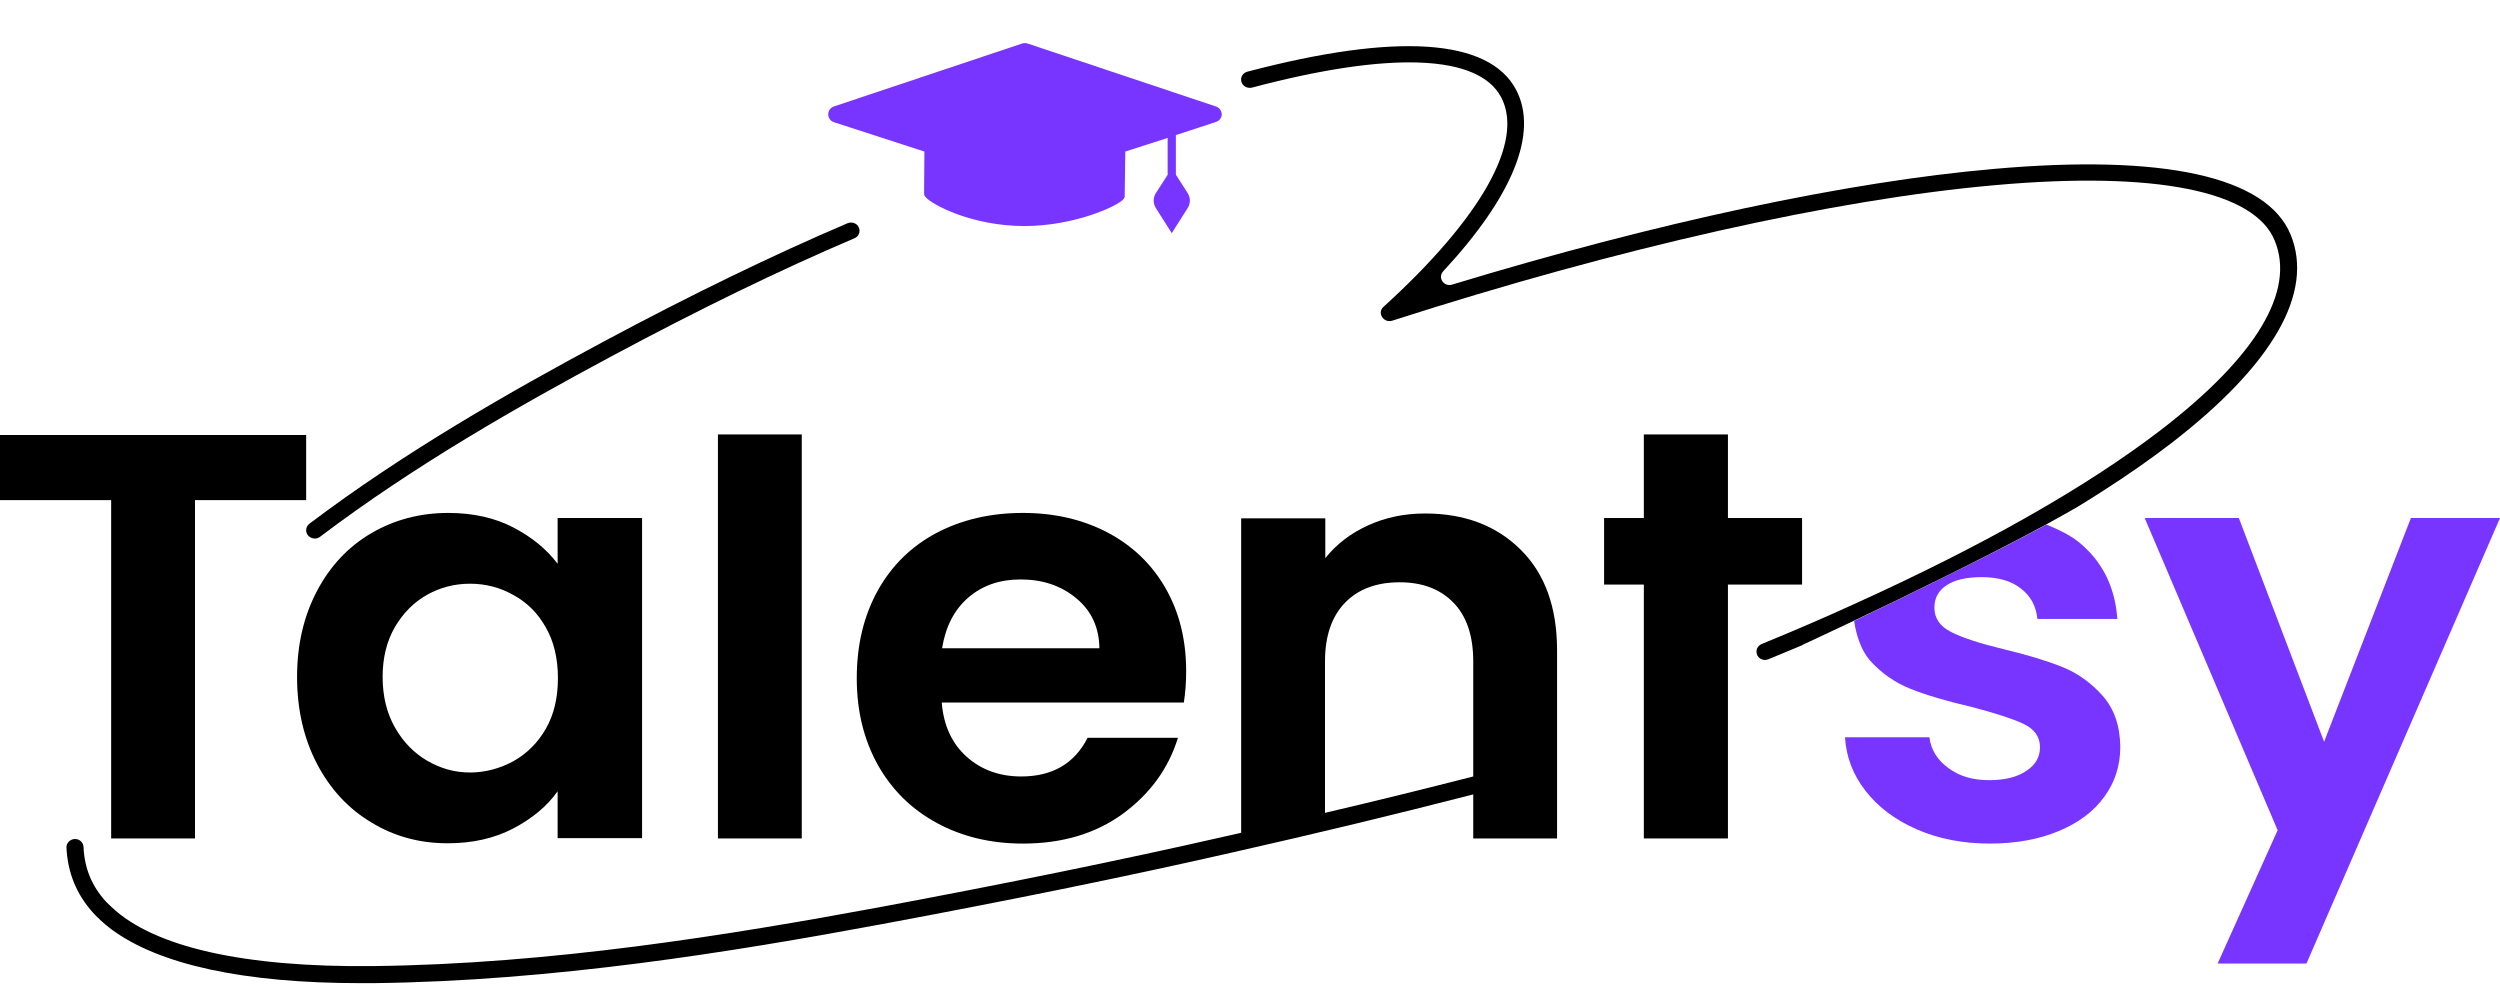 <svg width="58" height="23" viewBox="0 0 58 23" fill="none" xmlns="http://www.w3.org/2000/svg">
<path d="M28.202 2.468L23.841 1.01C23.8 0.997 23.753 0.997 23.712 1.01L19.352 2.468C19.27 2.494 19.215 2.567 19.215 2.652C19.215 2.738 19.27 2.811 19.352 2.837L21.446 3.516L21.439 4.479C21.439 4.506 21.439 4.539 21.474 4.572C21.603 4.737 22.538 5.244 23.766 5.244C24.933 5.244 25.943 4.776 26.066 4.618C26.093 4.585 26.1 4.552 26.093 4.532L26.107 3.516L27.089 3.2V4.057L26.817 4.479C26.748 4.585 26.748 4.723 26.817 4.829L27.185 5.409L27.553 4.829C27.622 4.723 27.622 4.585 27.553 4.479L27.28 4.051V3.134L28.209 2.83C28.29 2.804 28.345 2.731 28.345 2.646C28.338 2.567 28.29 2.494 28.202 2.468Z" fill="#7835FF"/>
<path d="M55.933 12.018L53.919 17.209L51.941 12.018H49.757L52.841 19.261L51.449 22.354H53.51L58 12.018H55.933Z" fill="#7835FF"/>
<path d="M43.384 15.323C43.65 15.62 43.964 15.837 44.326 15.982C44.694 16.128 45.158 16.266 45.731 16.398C46.284 16.543 46.693 16.675 46.946 16.794C47.198 16.912 47.328 17.097 47.328 17.335C47.328 17.559 47.226 17.744 47.014 17.882C46.803 18.027 46.516 18.1 46.148 18.1C45.765 18.1 45.452 18.007 45.199 17.816C44.947 17.631 44.797 17.394 44.762 17.104H42.804C42.831 17.559 42.988 17.974 43.282 18.35C43.575 18.726 43.971 19.023 44.469 19.241C44.967 19.458 45.533 19.571 46.161 19.571C46.769 19.571 47.307 19.472 47.765 19.28C48.222 19.089 48.577 18.825 48.822 18.482C49.068 18.146 49.191 17.757 49.191 17.328C49.184 16.833 49.047 16.444 48.781 16.141C48.515 15.844 48.208 15.62 47.847 15.475C47.485 15.329 47.028 15.191 46.475 15.059C45.929 14.927 45.527 14.795 45.267 14.663C45.008 14.531 44.878 14.347 44.878 14.096C44.878 13.872 44.974 13.7 45.165 13.575C45.356 13.45 45.622 13.39 45.977 13.39C46.359 13.39 46.659 13.476 46.885 13.654C47.11 13.826 47.239 14.063 47.267 14.36H49.123C49.068 13.608 48.768 13.014 48.222 12.572C48.017 12.408 47.737 12.276 47.478 12.17C46.107 12.915 44.223 13.826 43.016 14.406C43.063 14.742 43.186 15.099 43.384 15.323Z" fill="#7835FF"/>
<path d="M14.896 19.452V12.018H12.937V13.08C12.678 12.737 12.337 12.46 11.907 12.236C11.477 12.012 10.972 11.9 10.399 11.9C9.744 11.9 9.15 12.058 8.618 12.368C8.086 12.678 7.663 13.126 7.356 13.707C7.049 14.287 6.892 14.954 6.892 15.705C6.892 16.464 7.049 17.137 7.356 17.724C7.663 18.311 8.086 18.766 8.618 19.082C9.15 19.406 9.737 19.564 10.385 19.564C10.959 19.564 11.463 19.452 11.907 19.221C12.344 18.99 12.692 18.706 12.937 18.357V19.445H14.896V19.452ZM12.664 16.906C12.48 17.229 12.228 17.48 11.914 17.658C11.6 17.829 11.259 17.922 10.904 17.922C10.549 17.922 10.222 17.829 9.915 17.651C9.607 17.473 9.355 17.216 9.164 16.88C8.973 16.543 8.877 16.154 8.877 15.705C8.877 15.257 8.973 14.874 9.164 14.544C9.355 14.221 9.601 13.971 9.908 13.799C10.215 13.628 10.549 13.542 10.904 13.542C11.266 13.542 11.6 13.628 11.914 13.806C12.228 13.977 12.48 14.228 12.664 14.558C12.849 14.881 12.944 15.277 12.944 15.732C12.944 16.194 12.849 16.583 12.664 16.906Z" fill="black"/>
<path d="M18.601 10.079H16.656V19.452H18.601V10.079Z" fill="black"/>
<path d="M20.368 17.75C20.696 18.331 21.153 18.779 21.74 19.096C22.326 19.412 22.988 19.571 23.732 19.571C24.647 19.571 25.418 19.34 26.052 18.878C26.68 18.416 27.11 17.829 27.328 17.117H25.233C24.926 17.717 24.415 18.014 23.691 18.014C23.193 18.014 22.77 17.862 22.429 17.559C22.088 17.255 21.89 16.833 21.849 16.299H27.465C27.499 16.081 27.519 15.844 27.519 15.573C27.519 14.848 27.362 14.208 27.042 13.648C26.721 13.087 26.27 12.658 25.697 12.355C25.117 12.051 24.462 11.9 23.732 11.9C22.975 11.9 22.306 12.058 21.719 12.368C21.139 12.678 20.682 13.126 20.361 13.707C20.041 14.287 19.877 14.96 19.877 15.732C19.877 16.497 20.041 17.163 20.368 17.75ZM22.463 13.865C22.791 13.582 23.193 13.443 23.678 13.443C24.189 13.443 24.619 13.588 24.967 13.878C25.322 14.169 25.5 14.558 25.506 15.039H21.856C21.938 14.538 22.136 14.149 22.463 13.865Z" fill="black"/>
<path d="M34.179 19.452H36.124V15.092C36.124 14.089 35.844 13.311 35.278 12.751C34.711 12.19 33.974 11.913 33.06 11.913C32.582 11.913 32.139 12.005 31.736 12.19C31.334 12.374 31.006 12.625 30.747 12.948V12.025H28.795V19.32C28.679 19.346 28.563 19.373 28.447 19.399C25.929 19.973 23.296 20.507 20.402 21.048C16.909 21.694 12.78 22.367 8.652 22.413C5.657 22.446 3.562 21.971 2.586 21.041C2.545 21.002 2.504 20.962 2.463 20.923C2.129 20.56 1.958 20.138 1.938 19.65C1.931 19.544 1.849 19.465 1.74 19.465C1.631 19.465 1.535 19.557 1.542 19.663C1.569 20.243 1.774 20.751 2.163 21.18C2.286 21.312 2.422 21.437 2.579 21.556C3.685 22.38 5.657 22.809 8.359 22.809C8.454 22.809 8.557 22.809 8.652 22.809C12.808 22.763 16.963 22.09 20.477 21.437C23.377 20.896 26.018 20.362 28.543 19.788C30.556 19.333 32.412 18.885 34.179 18.43V19.452ZM30.74 18.858V15.343C30.74 14.756 30.897 14.3 31.204 13.984C31.511 13.667 31.934 13.509 32.473 13.509C32.999 13.509 33.415 13.667 33.722 13.984C34.029 14.3 34.179 14.756 34.179 15.343V18.014C33.067 18.298 31.927 18.581 30.74 18.858Z" fill="black"/>
<path d="M40.088 19.452V13.562H41.808V12.018H40.088V10.079H38.137V12.018H37.215V13.562H38.137V19.452H40.088Z" fill="black"/>
<path d="M2.579 19.452H4.524V11.603H7.103V10.092H0V11.603H2.579V19.452Z" fill="black"/>
<path d="M7.424 12.454C9.614 10.798 12.009 9.433 14.2 8.259C16.233 7.17 18.076 6.273 19.822 5.528C19.925 5.488 19.966 5.376 19.925 5.277C19.884 5.178 19.761 5.139 19.665 5.178C17.905 5.93 16.056 6.827 14.009 7.922C11.805 9.103 9.389 10.482 7.178 12.15C7.131 12.183 7.103 12.243 7.103 12.302C7.103 12.46 7.294 12.553 7.424 12.454Z" fill="black"/>
<path d="M53.142 5.442C52.589 4.097 50.207 3.569 46.257 3.919C42.859 4.215 38.444 5.159 33.688 6.603C33.497 6.663 33.347 6.438 33.483 6.293C35.1 4.552 35.694 3.081 35.175 2.085C34.547 0.891 32.398 0.753 28.939 1.663C28.836 1.689 28.768 1.795 28.802 1.9C28.829 1.999 28.939 2.059 29.048 2.032C32.255 1.181 34.302 1.261 34.827 2.257C35.366 3.279 34.37 5.053 32.098 7.118C31.941 7.256 32.098 7.5 32.296 7.441C37.591 5.739 42.565 4.624 46.291 4.295C49.996 3.965 52.302 4.427 52.773 5.581C53.258 6.755 52.343 8.278 50.126 9.98C49.266 10.64 48.222 11.319 47.021 11.999C45.834 12.671 44.483 13.351 42.995 14.024C42.319 14.334 41.61 14.637 40.873 14.94C40.798 14.973 40.75 15.039 40.75 15.118C40.75 15.257 40.893 15.349 41.023 15.296C41.289 15.184 41.555 15.079 41.815 14.967C41.815 14.967 41.821 14.967 41.821 14.96C41.903 14.921 42.361 14.709 43.015 14.399C44.223 13.826 46.107 12.909 47.478 12.164C47.731 12.025 47.963 11.893 48.174 11.774C48.393 11.642 48.611 11.504 48.815 11.372C49.382 11.009 49.907 10.64 50.371 10.284C52.732 8.463 53.694 6.788 53.142 5.442Z" fill="black"/>
</svg>
